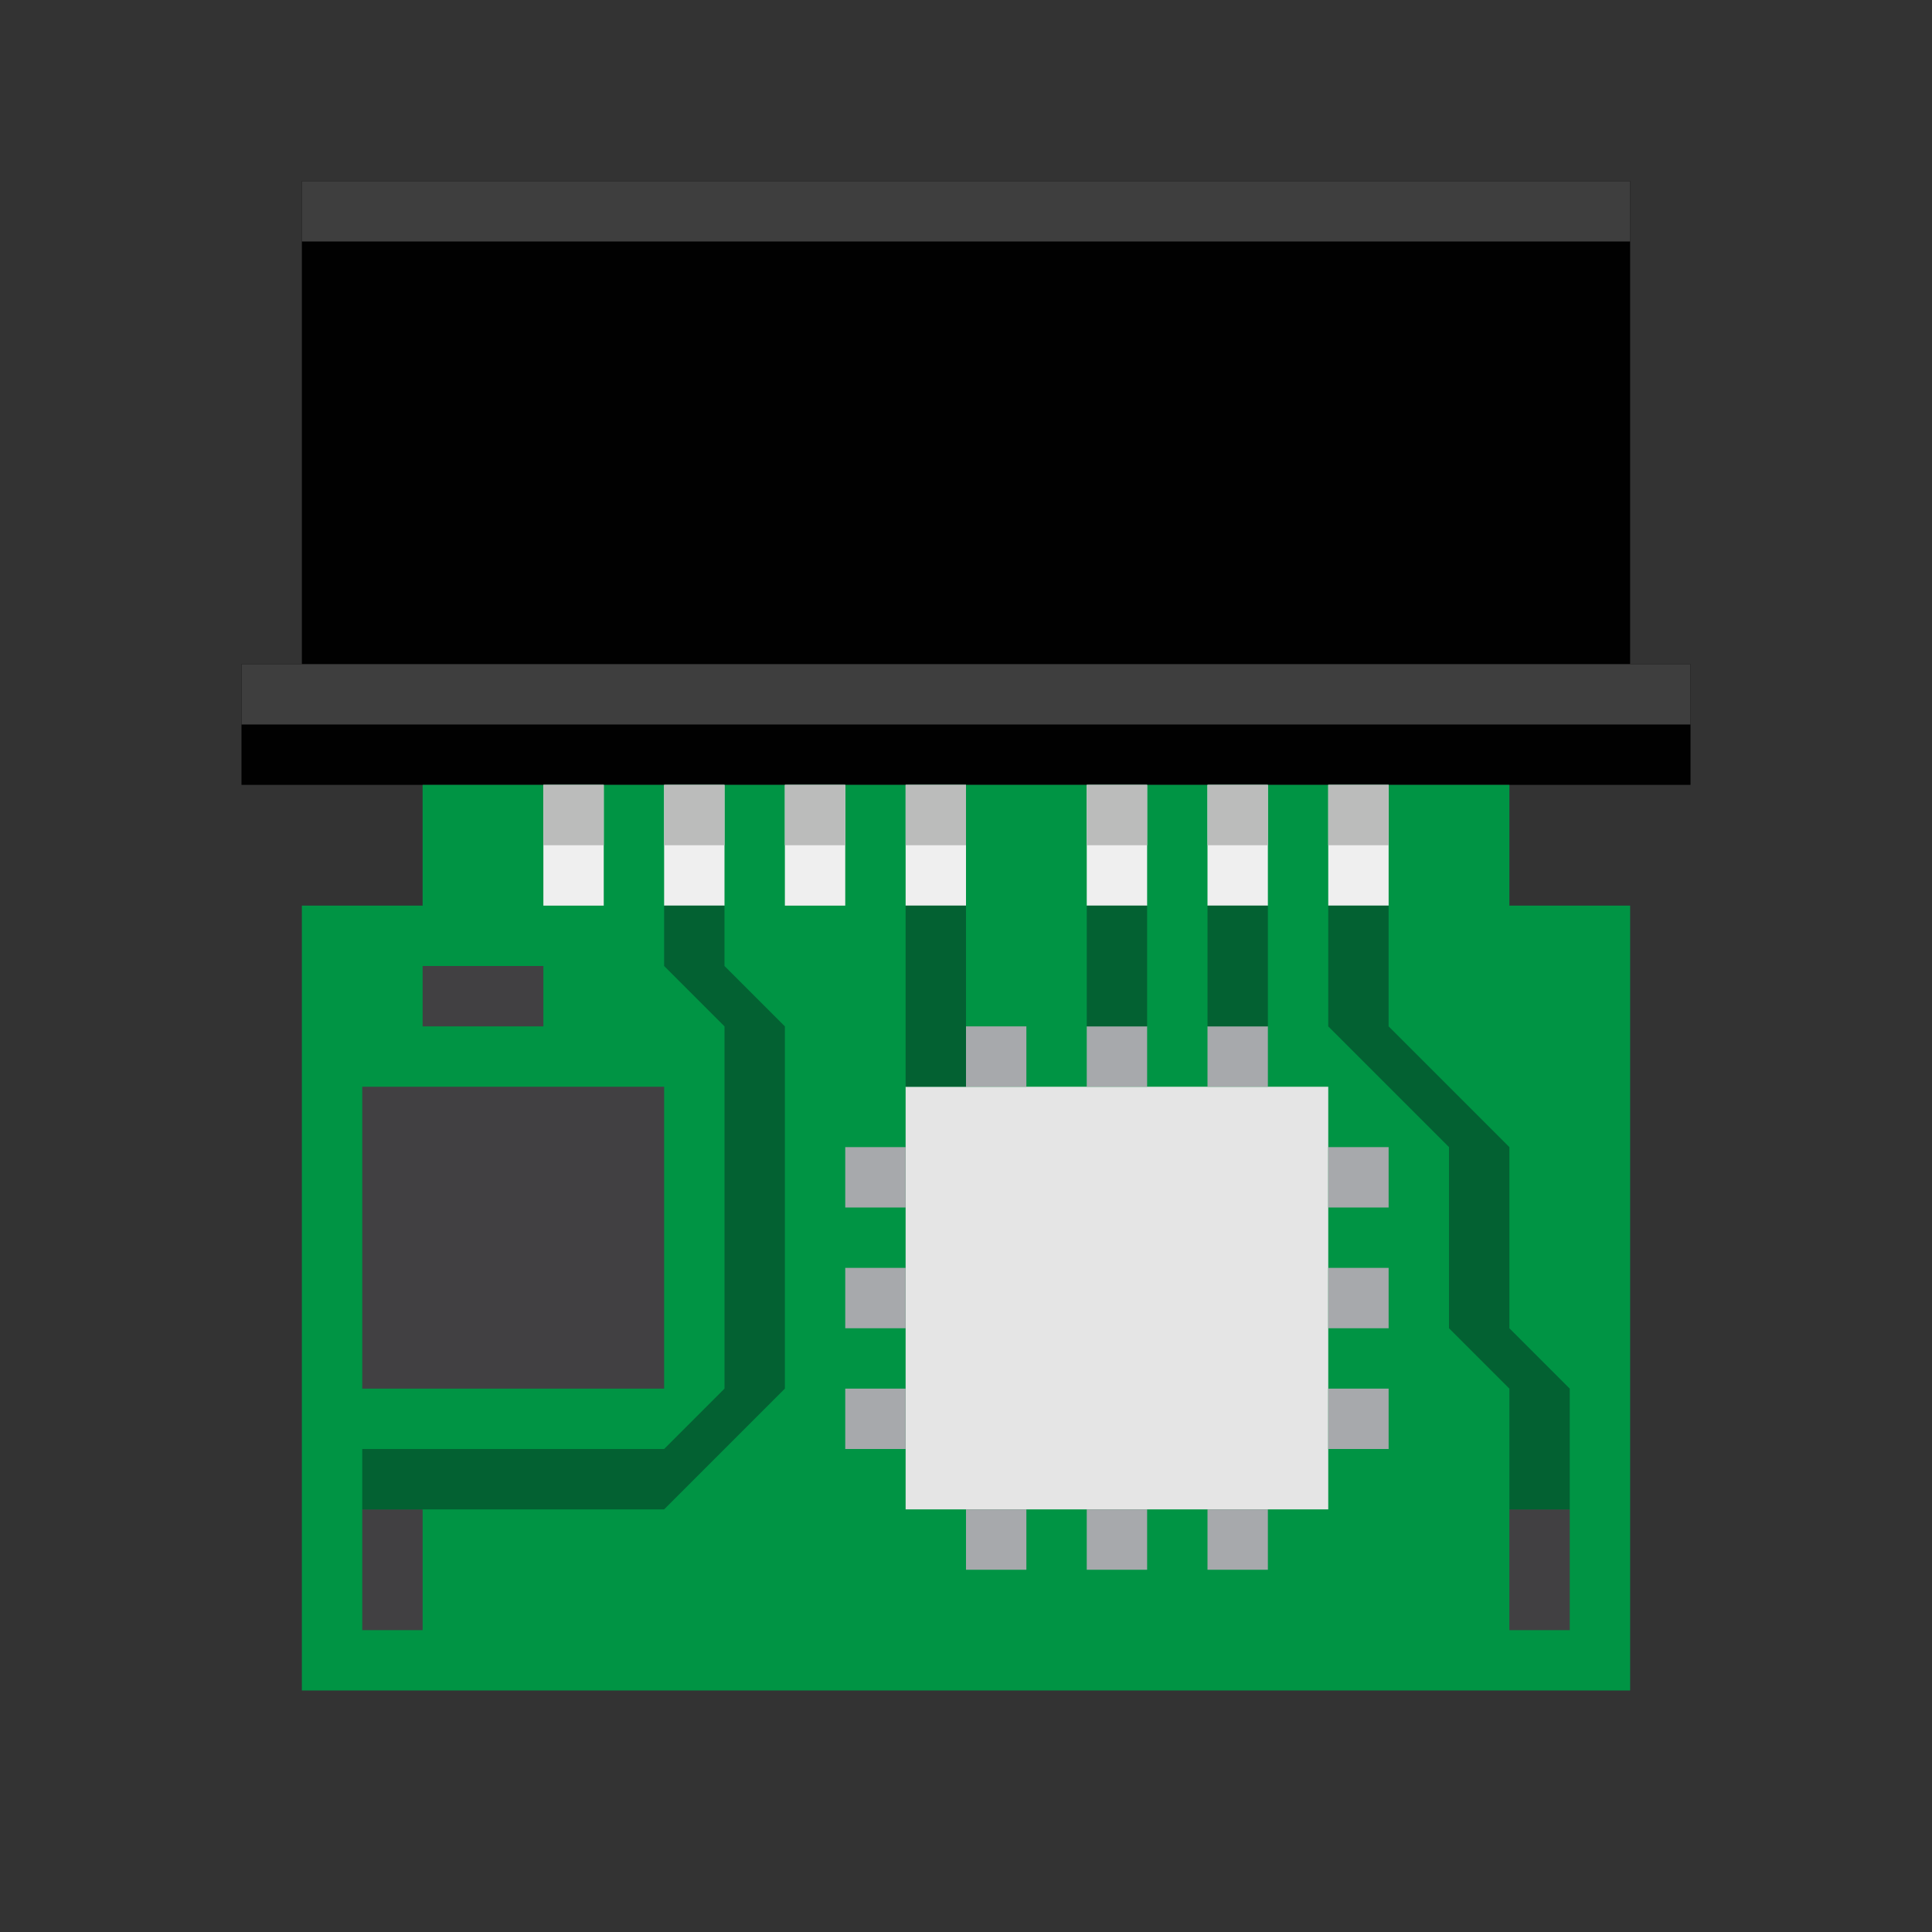 <?xml version="1.0" encoding="utf-8"?>
<!-- Generator: Adobe Illustrator 19.2.0, SVG Export Plug-In . SVG Version: 6.00 Build 0)  -->
<svg version="1.1" id="Layer_1" xmlns="http://www.w3.org/2000/svg" xmlns:xlink="http://www.w3.org/1999/xlink" x="0px" y="0px"
	 viewBox="0 0 32 32" style="enable-background:new 0 0 32 32;" xml:space="preserve">
<rect x="0" y="0" width="32" height="32" fill="#333333" stroke="none"/>
<style type="text/css">
	.st0{fill:none;stroke:#F16824;stroke-miterlimit:10;}
	.st1{fill:#010101;}
	.st2{fill:#3E3E3E;}
	.st3{fill:#009444;}
	.st4{fill:#E5E5E5;}
	.st5{fill:#A7A9AC;}
	.st6{fill:#EFEFEF;}
	.st7{fill:#BBBCBB;}
	.st8{fill:#414042;}
	.st9{fill:#036132;}
</style>
<path class="st0" d="M5,11.5h22"/>
<path class="st1" d="M28,11h-1V3H5v8H4v2h24V11z"/>
<path class="st2" d="M5,3h22v1H5V3z"/>
<path class="st2" d="M4,11h24v1H4V11z"/>
<polygon class="st3" points="25,15 25,13 7,13 7,15 5,15 5,28 27,28 27,15 "/>
<rect x="15" y="18" class="st4" width="7" height="7"/>
<rect x="22" y="19" class="st5" width="1" height="1"/>
<rect x="22" y="21" class="st5" width="1" height="1"/>
<rect x="22" y="23" class="st5" width="1" height="1"/>
<rect x="16" y="17" transform="matrix(4.365581e-011 -1 1 4.365581e-011 -1 34)" class="st5" width="1" height="1"/>
<rect x="18" y="17" transform="matrix(4.365581e-011 -1 1 4.365581e-011 1 36)" class="st5" width="1" height="1"/>
<rect x="20" y="17" transform="matrix(4.365581e-011 -1 1 4.365581e-011 3 38)" class="st5" width="1" height="1"/>
<path class="st4" d="M30,27"/>
<rect x="14" y="19" class="st5" width="1" height="1"/>
<rect x="14" y="21" class="st5" width="1" height="1"/>
<rect x="14" y="23" class="st5" width="1" height="1"/>
<rect x="16" y="25" transform="matrix(4.365581e-011 -1 1 4.365581e-011 -9 42)" class="st5" width="1" height="1"/>
<rect x="18" y="25" transform="matrix(4.365581e-011 -1 1 4.365581e-011 -7 44)" class="st5" width="1" height="1"/>
<rect x="20" y="25" transform="matrix(4.365581e-011 -1 1 4.365581e-011 -5 46)" class="st5" width="1" height="1"/>
<rect x="8.5" y="13.5" transform="matrix(6.123234e-017 -1 1 6.123234e-017 -4.5 23.5)" class="st6" width="2" height="1"/>
<rect x="9" y="13" transform="matrix(6.123234e-017 -1 1 6.123234e-017 -4 23)" class="st7" width="1" height="1"/>
<rect x="10.5" y="13.5" transform="matrix(6.123234e-017 -1 1 6.123234e-017 -2.5 25.5)" class="st6" width="2" height="1"/>
<rect x="11" y="13" transform="matrix(6.123234e-017 -1 1 6.123234e-017 -2 25)" class="st7" width="1" height="1"/>
<rect x="12.5" y="13.5" transform="matrix(6.123234e-017 -1 1 6.123234e-017 -0.5 27.5)" class="st6" width="2" height="1"/>
<rect x="13" y="13" transform="matrix(6.123234e-017 -1 1 6.123234e-017 -3.303740e-010 27)" class="st7" width="1" height="1"/>
<rect x="14.5" y="13.5" transform="matrix(6.123234e-017 -1 1 6.123234e-017 1.5 29.5)" class="st6" width="2" height="1"/>
<rect x="15" y="13" transform="matrix(6.123234e-017 -1 1 6.123234e-017 2 29)" class="st7" width="1" height="1"/>
<rect x="17.5" y="13.5" transform="matrix(6.123234e-017 -1 1 6.123234e-017 4.5 32.5)" class="st6" width="2" height="1"/>
<rect x="18" y="13" transform="matrix(6.123234e-017 -1 1 6.123234e-017 5 32)" class="st7" width="1" height="1"/>
<rect x="19.5" y="13.5" transform="matrix(6.123234e-017 -1 1 6.123234e-017 6.5 34.5)" class="st6" width="2" height="1"/>
<rect x="20" y="13" transform="matrix(6.123234e-017 -1 1 6.123234e-017 7 34)" class="st7" width="1" height="1"/>
<rect x="21.5" y="13.5" transform="matrix(6.123234e-017 -1 1 6.123234e-017 8.5 36.5)" class="st6" width="2" height="1"/>
<rect x="22" y="13" transform="matrix(6.123234e-017 -1 1 6.123234e-017 9 36)" class="st7" width="1" height="1"/>
<rect x="6" y="18" class="st8" width="5" height="5"/>
<rect x="24.5" y="25.5" transform="matrix(6.123234e-017 -1 1 6.123234e-017 -0.5 51.5)" class="st8" width="2" height="1"/>
<rect x="5.5" y="25.5" transform="matrix(6.123234e-017 -1 1 6.123234e-017 -19.5 32.5)" class="st8" width="2" height="1"/>
<rect x="7" y="16" class="st8" width="2" height="1"/>
<polygon class="st9" points="11,15 11,16 12,17 12,23 11,24 6,24 6,25 7,25 11,25 13,23 13,17 12,16 12,15 "/>
<rect x="15" y="15" class="st9" width="1" height="3"/>
<rect x="18" y="15" class="st9" width="1" height="2"/>
<rect x="20" y="15" class="st9" width="1" height="2"/>
<polygon class="st9" points="22,15 22,17 24,19 24,22 25,23 25,25 26,25 26,23 25,22 25,19 23,17 23,15 "/>
</svg>
